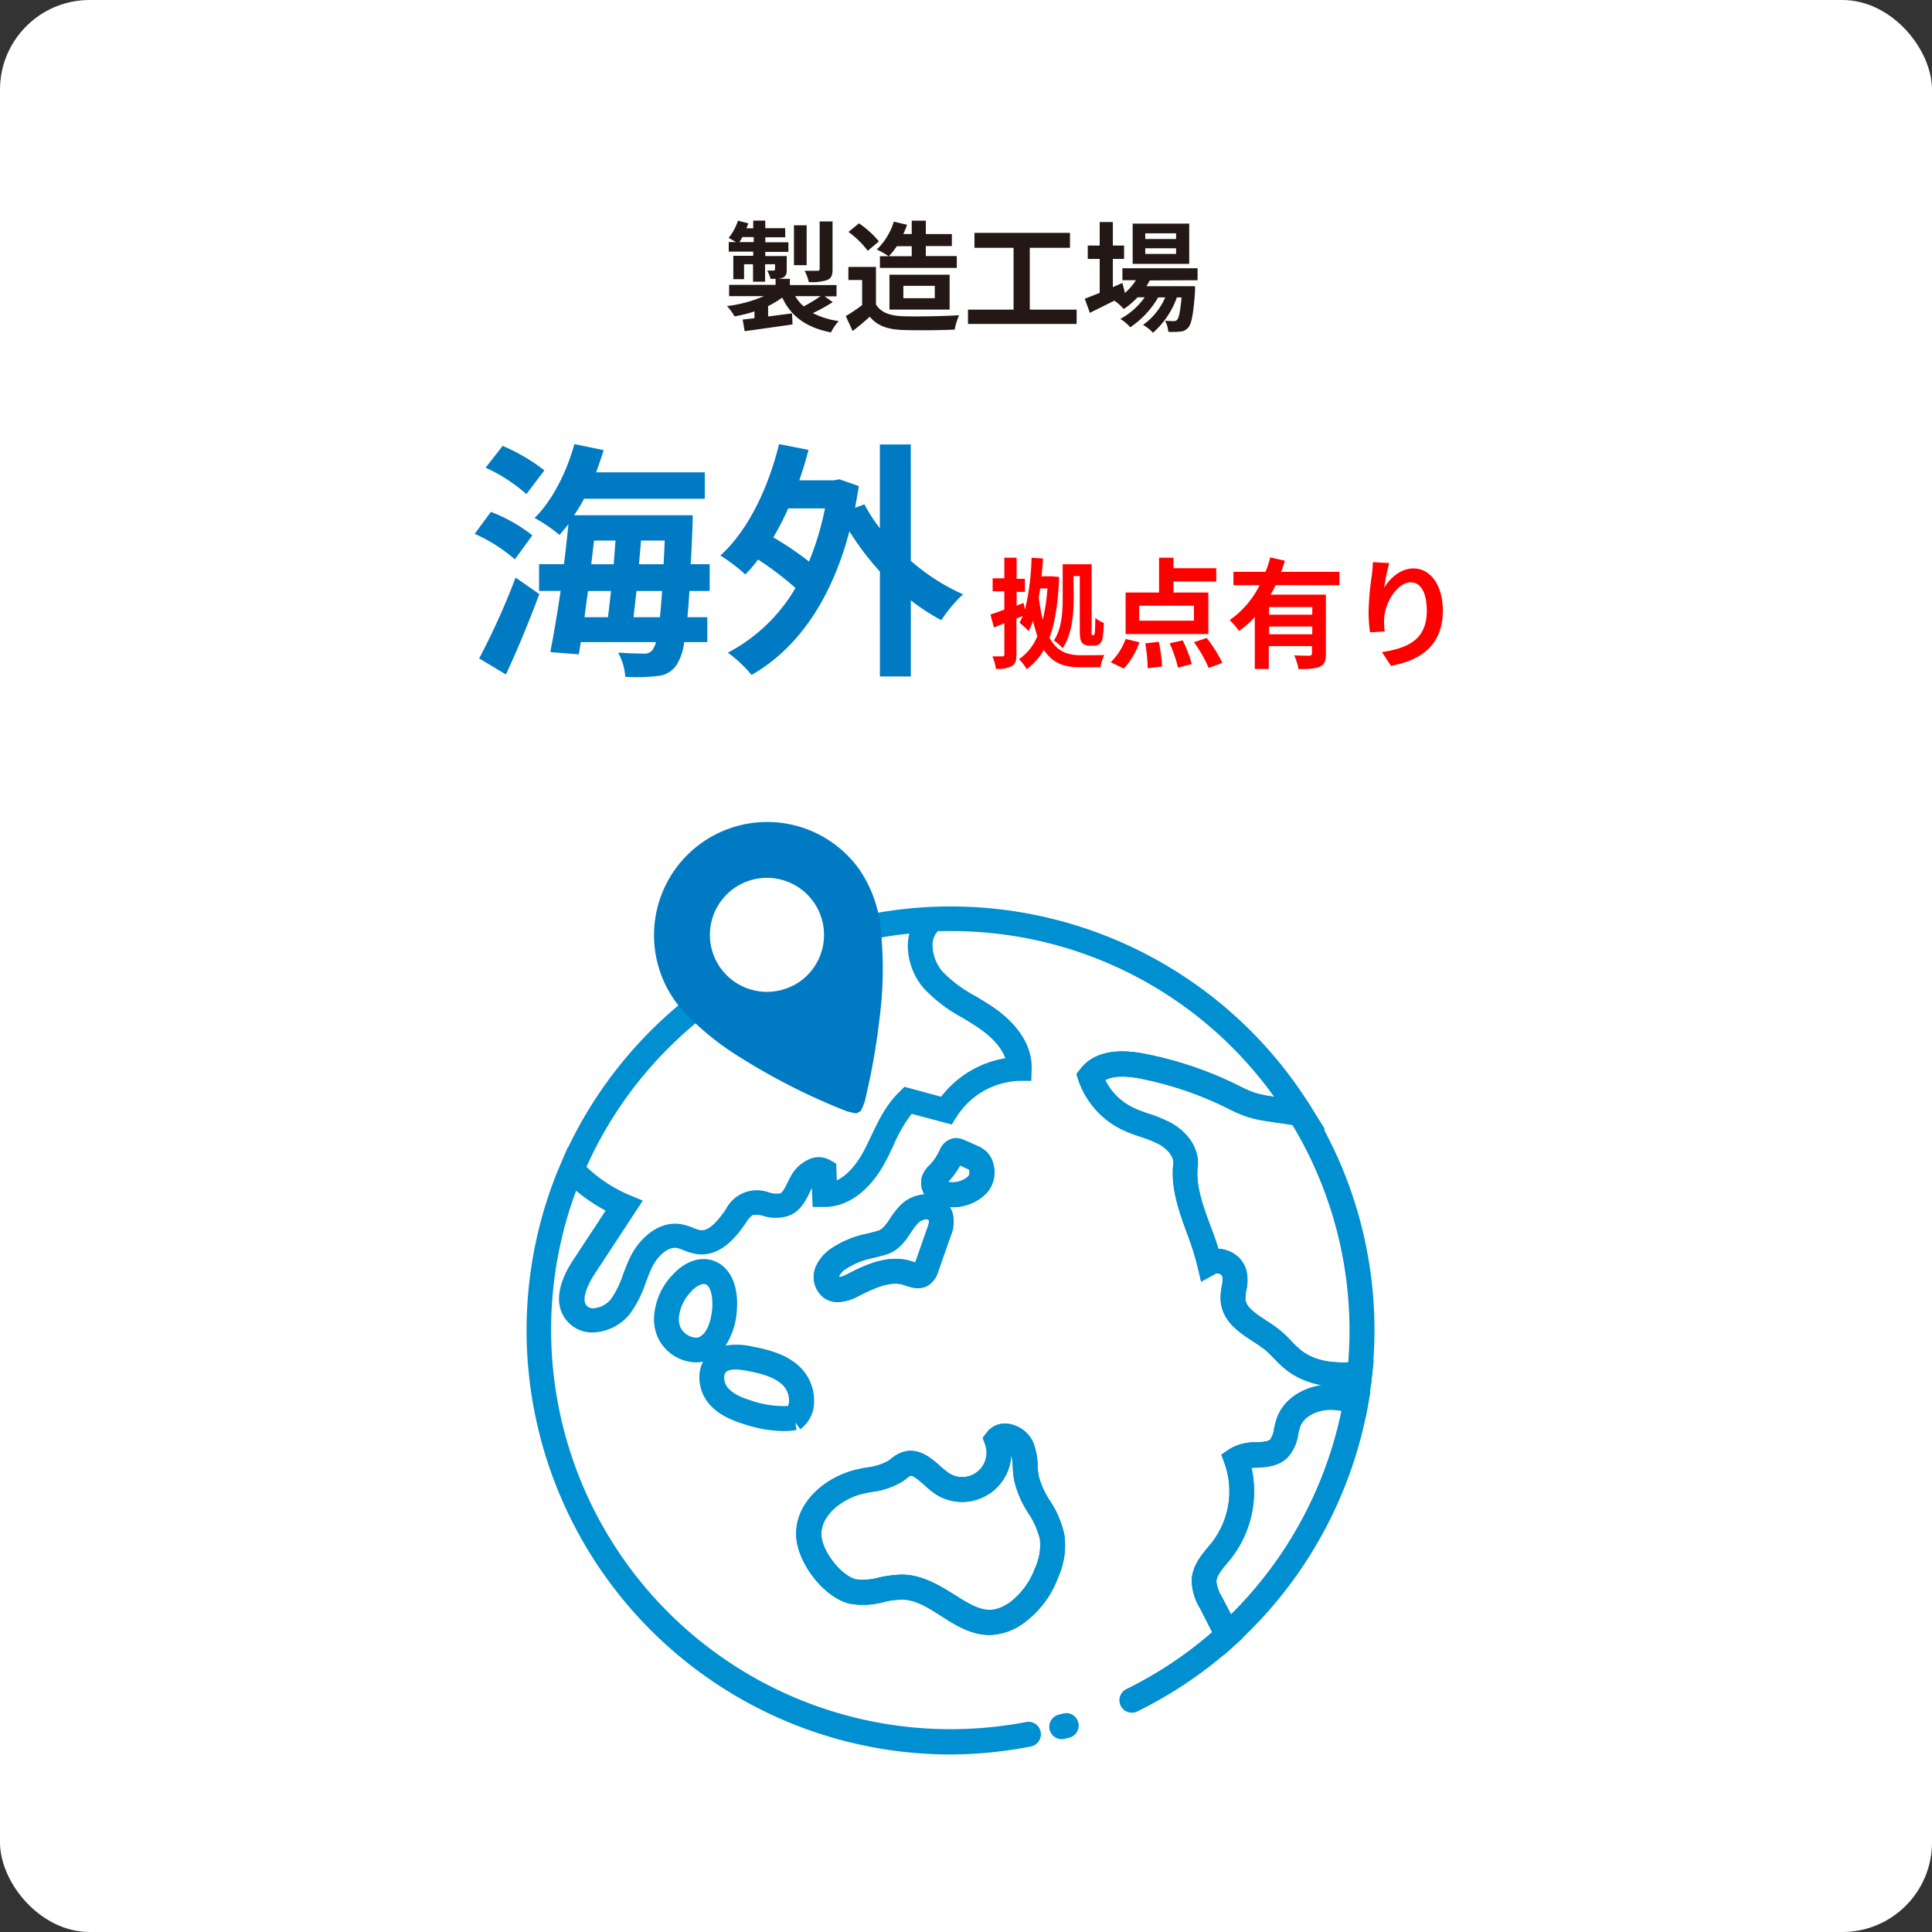 <svg xmlns="http://www.w3.org/2000/svg" viewBox="0 0 388 388"><rect x="0" y="0" width="388" height="388" fill="#333333" stroke="none"/><defs><style>.cls-1{fill:#fff;}.cls-2{fill:red;}.cls-3{fill:#007ac2;}.cls-4{fill:#231815;}.cls-5{fill:#008fd0;}</style></defs><g id="レイヤー_2" data-name="レイヤー 2"><g id="コンテンツ"><rect class="cls-1" width="388" height="388" rx="18"/><path class="cls-2" d="M212.7,115.87c-.19,5.13-.79,9.12-1.94,12.19,1.53,2.83,3.65,3.5,6.24,3.53.79,0,3.86,0,4.78-.05A9.26,9.26,0,0,0,221,134h-4.15c-3,0-5.42-.72-7.22-3.5a12,12,0,0,1-3.44,3.88,8.8,8.8,0,0,0-1.56-2,10,10,0,0,0,3.7-4.64,29,29,0,0,1-.86-3.09,14.43,14.43,0,0,1-.89,2.09,12.85,12.85,0,0,0-1.83-1.66c.22-.43.44-.89.63-1.37l-1.25.51v7.22c0,1.25-.24,1.94-.94,2.35a6.17,6.17,0,0,1-3.19.53,9.59,9.59,0,0,0-.69-2.5c.84,0,1.7,0,2,0s.39-.1.39-.41v-6.24l-2.09.84-.7-2.59c.8-.27,1.76-.6,2.79-1v-3.67h-2.35v-2.61h2.35V112h2.47v4.25h1.66v2.61h-1.66v2.76l1.39-.53.29,1.32A48.65,48.65,0,0,0,207.16,112l2.3.16c-.07,1.21-.17,2.41-.29,3.58h1.71l.41,0Zm-3.79,2.3c-.1.62-.19,1.22-.29,1.82a38.13,38.13,0,0,0,.8,4.47,38.45,38.45,0,0,0,.93-6.29Zm6.72,1.85c0,3.07-.31,7.41-2.23,10.17a8.59,8.59,0,0,0-1.75-1.56c1.63-2.42,1.77-5.92,1.77-8.61v-6.7h5.81v13.11a4.93,4.93,0,0,0,0,1,.15.15,0,0,0,.16.12h.17a.22.22,0,0,0,.22-.12,2.92,2.92,0,0,0,.12-.72c0-.46.07-1.39.07-2.62a5.33,5.33,0,0,0,1.7,1,21.42,21.42,0,0,1-.24,3.07,1.94,1.94,0,0,1-.6,1.16,1.77,1.77,0,0,1-1.15.33h-1a1.83,1.83,0,0,1-1.35-.53c-.33-.4-.48-.86-.48-2.73V115.7h-1.27Z"/><path class="cls-2" d="M223.07,133a13.06,13.06,0,0,0,3-4.68l2.76.67a15.4,15.4,0,0,1-3.12,5.28Zm19.61-5.66H226.05V119h6.72V112h2.9v2.11h8.59v2.67h-8.59V119h7Zm-2.9-5.69h-11v3h11Zm-7.06,7.25a32.43,32.43,0,0,1,.67,4.94l-2.9.36a35.52,35.52,0,0,0-.48-5Zm4.8-.29a25.6,25.6,0,0,1,1.82,4.75l-2.76.72a28.78,28.78,0,0,0-1.68-4.89Zm4.82-.48a27.47,27.47,0,0,1,3.15,5l-2.76,1a26.94,26.94,0,0,0-2.95-5.16Z"/><path class="cls-2" d="M256.17,117.52a21.14,21.14,0,0,1-1,1.9h11.11v11.85c0,1.42-.26,2.19-1.25,2.62s-2.3.48-4.25.48a11.89,11.89,0,0,0-.86-2.76c1.22.07,2.62.07,3,.07s.56-.14.56-.48v-1.44h-8.67v4.59H252V123.91a17.58,17.58,0,0,1-3.17,2.8,16.71,16.71,0,0,0-1.87-2.18,18.59,18.59,0,0,0,6-7h-5.25v-2.69h6.45a22.71,22.71,0,0,0,.94-2.9l2.95.67c-.24.75-.48,1.49-.77,2.23H269v2.69Zm7.37,4.39h-8.67v1.54h8.67Zm0,5.48v-1.56h-8.67v1.56Z"/><path class="cls-2" d="M279,113.08a37.58,37.58,0,0,0-1,4.92c1.13-1.82,3.19-3.84,5.88-3.84,3.31,0,5.88,3.24,5.88,8.47,0,6.72-4.13,9.94-10.42,11.09l-1.8-2.76c5.28-.81,9-2.54,9-8.3,0-3.67-1.23-5.71-3.19-5.71-2.81,0-5.26,4.22-5.38,7.34a15.07,15.07,0,0,0,.12,2.52l-2.95.19a30.57,30.57,0,0,1-.29-4,57.65,57.65,0,0,1,.67-7.61,24.31,24.31,0,0,0,.19-2.49Z"/><path class="cls-3" d="M103.4,112.33a32.3,32.3,0,0,0-8.07-5.12l3.26-4.41a31.92,31.92,0,0,1,8.32,4.71Zm-7.17,19.9A145.16,145.16,0,0,0,103.55,116l4.76,3.31c-2,5.36-4.41,11.23-6.71,16.14Zm9.48-33a33.06,33.06,0,0,0-8.18-5.31l3.41-4.37a36.31,36.31,0,0,1,8.38,4.92Zm32.74,19.46c-.1,2-.25,3.71-.4,5.26h4v5H137.4a11,11,0,0,1-1.51,4.57,5.05,5.05,0,0,1-4,2.25,35.2,35.2,0,0,1-6.32.15,11.4,11.4,0,0,0-1.45-4.86c2.16.15,4.11.2,5.11.2a2,2,0,0,0,1.86-.8,5.43,5.43,0,0,0,.65-1.51H116.64l-.4,2.46-5.72-.45c.65-3.36,1.4-7.67,2.06-12.28h-4.32v-5.37h5c.35-2.76.65-5.51.9-8.07-.6.8-1.2,1.5-1.8,2.2a28.2,28.2,0,0,0-5-3.41c3.56-3.51,6.42-9.17,8-14.84l5.87,1.21c-.45,1.5-1,3-1.5,4.46h21.81v5.31H117.29a32.76,32.76,0,0,1-2,3.31h23.82s0,1.71-.05,2.41c-.1,2.71-.2,5.16-.35,7.42h3.81v5.37Zm-20.36,0c-.25,1.8-.5,3.56-.7,5.26h4.71c.2-1.6.4-3.41.61-5.26Zm.65-5.37h4.52c.1-1.6.25-3.21.35-4.76H119.3Zm13.79,10.63c.15-1.45.3-3.21.45-5.26h-5.16c-.2,1.85-.4,3.66-.6,5.26Zm.75-10.63c.05-1.45.16-3.06.21-4.76h-4.77c-.1,1.55-.25,3.16-.4,4.76Z"/><path class="cls-3" d="M182.92,112.63a41.45,41.45,0,0,0,10.48,6.72,28.71,28.71,0,0,0-4.36,5.21,42.52,42.52,0,0,1-6.12-4v15.29h-6.21V114.78a55.78,55.78,0,0,1-6.12-8.07c-3.76,14.19-10.73,23.77-19.66,28.83a25.29,25.29,0,0,0-4.76-4.46,34,34,0,0,0,13.59-13,64.14,64.14,0,0,0-7.52-5.71,25.57,25.57,0,0,1-2.56,3,35.23,35.23,0,0,0-5-3.81c5.51-5,9.57-13.39,11.78-22.37l5.92,1.16c-.56,2.1-1.16,4.11-1.86,6.11h7l1.05-.2,3.91,1.36c-.25,1.5-.5,3-.75,4.36l1.86-.7a33.24,33.24,0,0,0,3.11,4.81V89.26h6.21ZM158.3,102.1a54,54,0,0,1-3,5.82,61.42,61.42,0,0,1,7.17,4.86,57.75,57.75,0,0,0,3.21-10.68Z"/><path class="cls-4" d="M167.24,60.67a33.83,33.83,0,0,1-4,2.21,16.32,16.32,0,0,0,5.2,1.6,10.36,10.36,0,0,0-1.56,2.28c-5-1-8-3.21-9.79-7a18.16,18.16,0,0,1-2.83,1.71v2.08c1.56-.19,3.19-.4,4.8-.62l.1,2.23c-3.39.48-7,1-9.61,1.35l-.4-2.33,2.37-.27V62.54a27.34,27.34,0,0,1-4,1,12.28,12.28,0,0,0-1.51-2.07,27.15,27.15,0,0,0,7.42-2h-7V57.21h9.33V56h-1a7.44,7.44,0,0,0-.69-1.66c.55,0,1.13,0,1.29,0s.29-.08.29-.27v-1h-2v3.5h-2.42v-3.5h-1.8v3h-2.16v-4.7h4v-.84h-4.92V48.62h1.46c-.48-.29-1.1-.65-1.48-.84a10.48,10.48,0,0,0,1.87-3.46l2.09.53c-.12.34-.24.65-.39,1h1.37V44.3h2.42v1.53h4v1.83h-4v1h4.64v1.92h-4.64v.84H158v2.71c0,.91-.17,1.35-.79,1.63a2.94,2.94,0,0,1-1.13.24h2.55v1.25H168v2.26h-2.4ZM151.37,48.62v-1h-2.28a8.23,8.23,0,0,1-.6,1ZM162,53.25h-2.55v-8H162Zm-2.31,6.22a8.65,8.65,0,0,0,1.71,2.06,28.42,28.42,0,0,0,3.4-2.06Zm7.51-5.4c0,1.22-.24,1.82-1.1,2.18a10.07,10.07,0,0,1-3.67.39,8.94,8.94,0,0,0-.84-2.26c1.08,0,2.23,0,2.57,0s.45-.09.45-.4V44.47h2.59Z"/><path class="cls-4" d="M175.92,61.15c1,1.61,2.79,2.25,5.28,2.35,2.81.12,8.21,0,11.4-.19a14.68,14.68,0,0,0-.88,2.88c-2.89.14-7.71.19-10.57.07s-4.92-.79-6.48-2.66c-1,.93-2.11,1.87-3.43,2.88l-1.39-3a31.57,31.57,0,0,0,3.29-2.21V56.23h-2.76V53.61h5.54Zm-1.65-10.78a18.15,18.15,0,0,0-3.87-3.79l2.11-1.73a19.1,19.1,0,0,1,4,3.63Zm4.2,1.08a17.93,17.93,0,0,0-2.38-1.34,13.08,13.08,0,0,0,3.41-5.6l2.66.63a16.21,16.21,0,0,1-.74,1.85h1.68V44.32h2.83V47h5.23v2.42h-5.23v2h6.22v2.38H176.71V51.45Zm1.63-2a14.28,14.28,0,0,1-1.59,2h4.59v-2Zm-1.47,12.72v-7h12.08v7Zm2.79-2.28h6.31V57.4h-6.31Z"/><path class="cls-4" d="M216.22,62.18v2.88H194.4V62.18h9.15V49.77H195.7v-3h19.18v3h-8.07V62.18Z"/><path class="cls-4" d="M230.91,56.32c-.2.39-.44.77-.67,1.16H240s0,.64,0,1c-.33,4.68-.72,6.6-1.37,7.3a2.21,2.21,0,0,1-1.58.81,15,15,0,0,1-2.42.05,5.73,5.73,0,0,0-.65-2.23c.76.07,1.39.07,1.7.07a.83.83,0,0,0,.72-.26c.34-.36.63-1.59.89-4.49h-.94a17,17,0,0,1-4.8,7.1,7.78,7.78,0,0,0-2-1.58,13.21,13.21,0,0,0,4.46-5.52h-1.42a18.24,18.24,0,0,1-5.61,6A8.66,8.66,0,0,0,225,64.05a14.57,14.57,0,0,0,4.89-4.34h-1.44a14.83,14.83,0,0,1-2.78,2.35,9.61,9.61,0,0,0-1.87-1.68l-4.92,2.45L217.85,60c.82-.31,1.82-.72,3-1.18V52h-2.4V49.31h2.4V44.59h2.64v4.72h2.26V52h-2.26v5.67l1.92-.84.51,2a11.84,11.84,0,0,0,2.2-2.55h-2.71v-2.4h15.1v2.4ZM238.83,53H227.47V44.9h11.36Zm-2.64-6.14H230V48h6.19Zm0,3H230V51h6.19Z"/><path class="cls-5" d="M245.82,332.36,241,323a11.14,11.14,0,0,1-1.67-5.62c.11-2.85,1.89-5,3.31-6.7.28-.32.55-.65.81-1a16.76,16.76,0,0,0,2.5-15.73l-.66-1.82,1.59-1.09a10,10,0,0,1,5.43-1.39c1.2-.06,2.33-.11,2.79-.56a4.86,4.86,0,0,0,.77-2.17,16.92,16.92,0,0,1,.63-2.29c1.65-4.33,6.32-6.42,10.22-6.56a20,20,0,0,1,6.32.9l2.16.62-.39,2.21a85.49,85.49,0,0,1-26.56,48.33Zm5.52-37.59a21.85,21.85,0,0,1-4,18c-.29.37-.59.74-.9,1.1-1.08,1.31-2.11,2.54-2.16,3.69a7.46,7.46,0,0,0,1.11,3.12l1.83,3.51a80.51,80.51,0,0,0,22.19-40.92,12,12,0,0,0-2.54-.19c-2.18.08-4.91,1.16-5.73,3.34a11.91,11.91,0,0,0-.42,1.58,8.67,8.67,0,0,1-2.17,4.69c-1.82,1.76-4.16,1.87-6,2C252.11,294.72,251.71,294.73,251.34,294.77Z"/><path class="cls-5" d="M269.8,278.57c-4.94,0-8.84-1.24-11.87-3.75a24.46,24.46,0,0,1-2.07-2c-.57-.58-1.1-1.13-1.65-1.6a29.42,29.42,0,0,0-2.58-1.81c-2.74-1.79-6.14-4-6.49-8.11a11.54,11.54,0,0,1,.22-3,5.26,5.26,0,0,0,.12-1.95,1,1,0,0,0-.59-.53,1,1,0,0,0-.79,0l-2.89,1.6-.76-3.21a56.15,56.15,0,0,0-2-6.31c-1.66-4.55-3.38-9.26-2.83-14.18.17-1.54-1.4-3.13-2.94-3.95a26.18,26.18,0,0,0-3.58-1.44,30.71,30.71,0,0,1-4-1.57A17.23,17.23,0,0,1,216.6,217l-.43-1.29.83-1.06c2.51-3.21,6.9-4.22,13-3a74.2,74.2,0,0,1,18.22,6.12l.64.31a23.11,23.11,0,0,0,3.25,1.42h0a24.14,24.14,0,0,0,3.64.74l6.85,1,.61,1a84.85,84.85,0,0,1,12.34,53.86l-.21,2-2,.21A34.37,34.37,0,0,1,269.8,278.57Zm-25.12-27.78a6.51,6.51,0,0,1,2.1.47,5.88,5.88,0,0,1,3.49,3.76,8.89,8.89,0,0,1,0,4.17,8.81,8.81,0,0,0-.17,1.72c.14,1.55,1.69,2.68,4.25,4.34a32.83,32.83,0,0,1,3,2.16,25.72,25.72,0,0,1,2.05,2,22.36,22.36,0,0,0,1.67,1.6c2.32,1.92,5.44,2.76,9.69,2.58.17-2.13.26-4.26.26-6.35a80,80,0,0,0-11.46-41.3l-4.56-.68a27.43,27.43,0,0,1-4.42-.92h0a27.15,27.15,0,0,1-3.95-1.7l-.61-.3a69.83,69.83,0,0,0-17-5.71c-2.35-.46-5.28-.71-7.12.32a12.21,12.21,0,0,0,5.38,5.42,26.11,26.11,0,0,0,3.34,1.32,28.77,28.77,0,0,1,4.3,1.75c3.76,2,5.94,5.51,5.56,8.91-.42,3.75,1,7.72,2.56,11.91C243.65,247.72,244.21,249.25,244.68,250.79Z"/><path class="cls-5" d="M190.91,352.35a85.2,85.2,0,0,1-79-117v0l2.14-5,.06.06a85.17,85.17,0,0,1,149.17-8.12l2.86,4.59-11.06-1.66a28.55,28.55,0,0,1-4.42-.92,27.15,27.15,0,0,1-3.95-1.7l-.61-.3a69.83,69.83,0,0,0-17-5.71c-2.35-.46-5.28-.71-7.12.32a12.21,12.21,0,0,0,5.38,5.42,26.11,26.11,0,0,0,3.34,1.32,28.77,28.77,0,0,1,4.3,1.75c3.76,2,5.94,5.51,5.56,8.91-.42,3.75,1,7.72,2.56,11.91.55,1.5,1.11,3,1.58,4.57a6.51,6.51,0,0,1,2.1.47,5.88,5.88,0,0,1,3.49,3.76,8.89,8.89,0,0,1,0,4.17,8.81,8.81,0,0,0-.17,1.72c.14,1.55,1.69,2.68,4.25,4.34a32.83,32.83,0,0,1,3,2.16,25.72,25.72,0,0,1,2.05,2,22.36,22.36,0,0,0,1.67,1.6c2.67,2.22,6.4,3,11.73,2.43l3.07-.32-.33,3.07c-.18,1.75-.44,3.61-.81,5.7l-.47,2.75-2.68-.77a14.74,14.74,0,0,0-4.75-.71c-2.18.08-4.91,1.16-5.73,3.34a11.91,11.91,0,0,0-.42,1.58,8.67,8.67,0,0,1-2.17,4.69c-1.82,1.76-4.16,1.87-6,2-.41,0-.81,0-1.18.07a21.85,21.85,0,0,1-4,18c-.29.37-.59.74-.9,1.1-1.08,1.31-2.11,2.54-2.16,3.69a7.46,7.46,0,0,0,1.11,3.12l4.25,8.16-1.43,1.3a85.38,85.38,0,0,1-19.71,13.44,2.5,2.5,0,1,1-2.21-4.48,79.75,79.75,0,0,0,17.12-11.39L241,323a11.14,11.14,0,0,1-1.67-5.62c.11-2.85,1.89-5,3.31-6.7.28-.32.55-.65.81-1a16.76,16.76,0,0,0,2.5-15.73l-.66-1.82,1.59-1.09a10,10,0,0,1,5.43-1.39c1.2-.06,2.33-.11,2.79-.56a4.86,4.86,0,0,0,.77-2.17,16.92,16.92,0,0,1,.63-2.29c1.49-3.91,5.44-6,9.06-6.46a16,16,0,0,1-7.6-3.4,24.46,24.46,0,0,1-2.07-2c-.57-.58-1.1-1.13-1.65-1.6a29.42,29.42,0,0,0-2.58-1.81c-2.74-1.79-6.14-4-6.49-8.11a11.54,11.54,0,0,1,.22-3,5.26,5.26,0,0,0,.12-1.95,1,1,0,0,0-.59-.53,1,1,0,0,0-.79,0l-2.89,1.6-.76-3.21a56.15,56.15,0,0,0-2-6.31c-1.66-4.55-3.38-9.26-2.83-14.18.17-1.54-1.4-3.13-2.94-3.95a26.18,26.18,0,0,0-3.58-1.44,30.71,30.71,0,0,1-4-1.57A17.23,17.23,0,0,1,216.6,217l-.43-1.29.83-1.06c2.51-3.21,6.9-4.22,13-3a74.2,74.2,0,0,1,18.22,6.12l.64.31a23.11,23.11,0,0,0,3.25,1.42,24.14,24.14,0,0,0,3.64.74h.11a79.66,79.66,0,0,0-65-33.25c-.84,0-1.67,0-2.5,0a4,4,0,0,0-1.07,2.93,8.33,8.33,0,0,0,2,5.21,26.57,26.57,0,0,0,6.65,4.93c1.11.67,2.26,1.36,3.38,2.11,5.09,3.44,7.87,7.74,7.87,12.15,0,.13,0,.26,0,.39l-.08,2.36-2.37,0a15.54,15.54,0,0,0-12.6,7.18l-1,1.58-8.05-2.14a29.1,29.1,0,0,0-3.66,6.36c-.52,1.1-1.06,2.24-1.65,3.34-3.07,5.73-7.5,9-12.16,9h-2.42l-.15-3.81c-.13.27-.26.54-.4.81-.82,1.7-1.84,3.81-4.18,4.75a8.39,8.39,0,0,1-5.1.07,5,5,0,0,0-2.2-.19,4.85,4.85,0,0,0-1.35,1.52c-1.43,2.08-4.79,7-9.83,6.32a11,11,0,0,1-2.67-.77,8.15,8.15,0,0,0-1.37-.46c-1.87-.33-3.9,1.7-5,3.87-.47,1-.85,2-1.26,3.06a22.39,22.39,0,0,1-3.25,6.38,10,10,0,0,1-7.19,3.65,6.63,6.63,0,0,1-5.24-2.15,6.7,6.7,0,0,1-1.74-4.63c0-2.06.78-4.69,3-8l6.36-9.68a34.56,34.56,0,0,1-5.93-4,80.21,80.21,0,0,0,75.14,108.14,81.1,81.1,0,0,0,15.19-1.43,2.5,2.5,0,1,1,.94,4.91A86.08,86.08,0,0,1,190.91,352.35ZM117.4,260.9a1.91,1.91,0,0,0,.44,1.34,1.62,1.62,0,0,0,1.38.49,4.92,4.92,0,0,0,3.43-1.78,18.37,18.37,0,0,0,2.47-5c.43-1.14.88-2.33,1.45-3.49,1.88-3.86,5.81-7.39,10.32-6.59a12.82,12.82,0,0,1,2.33.72,6.56,6.56,0,0,0,1.46.47c1.8.22,3.66-2.13,5.09-4.2a7,7,0,0,1,8.69-3.38,5,5,0,0,0,2.21.19c.55-.23,1.06-1.28,1.55-2.3.17-.35.34-.7.52-1a7.69,7.69,0,0,1,4.34-3.79,4.66,4.66,0,0,1,3.66.43l1.19.69.13,3.34c2.67-1.25,4.57-4.31,5.38-5.82.53-1,1-2,1.54-3.12,1.47-3.1,3-6.3,5.67-8.84l1-1,7.35,2a20.46,20.46,0,0,1,12.89-7.74c-1-2.86-3.91-5.1-5.32-6.05-1-.68-2-1.31-3.15-2a30.82,30.82,0,0,1-7.85-5.93,13.31,13.31,0,0,1-3.26-8.52,10.19,10.19,0,0,1,.31-2.53,80.05,80.05,0,0,0-64.84,46.84,28.47,28.47,0,0,0,8.54,5.63l2.77,1.16-9.58,14.6C118.94,256.57,117.4,259.09,117.4,260.9Zm81.33,67.45c-3.72,0-6.9-2-9.65-3.77-2.39-1.52-4.65-3-7.15-3.3a14.63,14.63,0,0,0-4.42.45,15.85,15.85,0,0,1-6.79.35c-5.38-1.26-10.29-8.12-10.77-13-.72-7.16,5.81-12.56,12.31-14,.6-.13,1.2-.25,1.81-.36a11.4,11.4,0,0,0,4.41-1.39l.44-.34a7.73,7.73,0,0,1,2-1.24c3.37-1.31,6,1,7.9,2.69a20.13,20.13,0,0,0,1.61,1.32,4.9,4.9,0,0,0,7.4-5.71l-.48-1.3.85-1.09a4.54,4.54,0,0,1,4.27-1.72,6.48,6.48,0,0,1,5,3.68,13.22,13.22,0,0,1,.91,4.72,15.17,15.17,0,0,0,.2,2,16.57,16.57,0,0,0,2.28,5.06,20.08,20.08,0,0,1,2.9,6.86,15.73,15.73,0,0,1-1.29,8.59h0a19.75,19.75,0,0,1-6.66,8.94A12.06,12.06,0,0,1,198.73,328.35Zm-17.59-12.12a12.08,12.08,0,0,1,1.47.09c3.58.5,6.54,2.38,9.15,4,4.56,2.89,7.12,4.27,11.15,1.41a15.08,15.08,0,0,0,4.93-6.75h0a11.05,11.05,0,0,0,1-5.89,16.24,16.24,0,0,0-2.3-5.17,20.72,20.72,0,0,1-2.87-6.65,21.07,21.07,0,0,1-.27-2.65,12.32,12.32,0,0,0-.31-2.48,9.87,9.87,0,0,1-15.51,7.71,24.13,24.13,0,0,1-2-1.68c-1-.84-2.26-2-2.79-1.78a4.78,4.78,0,0,0-.72.51l-.64.49a15.46,15.46,0,0,1-6.4,2.23c-.54.1-1.08.2-1.62.32-4.37,1-8.84,4.55-8.43,8.63.33,3.27,4.09,7.94,6.93,8.6a12.12,12.12,0,0,0,4.68-.38A23.56,23.56,0,0,1,181.14,316.23Zm29-.27h0ZM157.23,287.4A26.16,26.16,0,0,1,149.4,286c-2.34-.73-5.27-1.88-7.21-4.32a8.3,8.3,0,0,1-1.74-5.06,6.79,6.79,0,0,1,.74-3.15,7.53,7.53,0,0,1-3.16-.09,8.61,8.61,0,0,1-6.07-5.13,9.44,9.44,0,0,1-.62-3.43A13.31,13.31,0,0,1,135,256.1c2.44-2.68,5.36-3.77,8-3h0c3.41,1,5.32,4.73,5,9.74a14.78,14.78,0,0,1-2.28,7.39,13.61,13.61,0,0,1,5.25.17c3.63.68,7.35,1.68,10,4.45a9.41,9.41,0,0,1,2.52,6.35c0,.25,0,.5,0,.74a6.94,6.94,0,0,1-2.76,5.1l-1-1.34.24,1.49A17.19,17.19,0,0,1,157.23,287.4Zm-11.79-10.71a3.23,3.23,0,0,0,.66,1.92c1.09,1.37,3,2.11,4.78,2.66a19.71,19.71,0,0,0,7.37,1.09,2.63,2.63,0,0,0,.21-.86,3,3,0,0,0,0-.31,4.41,4.41,0,0,0-1.13-2.89c-1.75-1.82-4.68-2.5-7.3-3-1.43-.26-3.42-.53-4.23.25A1.55,1.55,0,0,0,145.44,276.69Zm-9.11-11.85a4.63,4.63,0,0,0,.29,1.65,3.72,3.72,0,0,0,2.55,2.06,2.79,2.79,0,0,0,1,.07c2.35-.82,2.8-4.89,2.89-6.12,0-.23,0-.47,0-.7,0-1.8-.46-3.62-1.42-3.9h0c-.66-.19-1.71.33-2.69,1.3h0l0,0,0,0h0l0,0h0l0,.06h0l0,0h0l0,0h0v0A8.49,8.49,0,0,0,136.33,264.84Zm31.95-3.34a4.78,4.78,0,0,1-2.86-.9,5.27,5.27,0,0,1-1.59-6.19h0a8.6,8.6,0,0,1,3.24-3.76,19.79,19.79,0,0,1,7.14-2.9c.71-.18,1.44-.36,2.19-.59s1.42-1,2.31-2.37a17.65,17.65,0,0,1,1.83-2.41,7.52,7.52,0,0,1,5.13-2.51,4.4,4.4,0,0,1-.49-3.63h0a5.66,5.66,0,0,1,1.45-2.19l.11-.1a11.13,11.13,0,0,0,2-3,3.75,3.75,0,0,1,3-2.38,3.53,3.53,0,0,1,1.74.32c.92.38,1.85.79,2.77,1.22a6.25,6.25,0,0,1,2,1.32,5.29,5.29,0,0,1,1.27,2.44,6.28,6.28,0,0,1-1.3,5.63,9.52,9.52,0,0,1-7.48,2.89,5,5,0,0,1,.58,1.27,7.38,7.38,0,0,1-.44,4.63l-2.47,7.06a5,5,0,0,1-1.8,2.63c-1.77,1.22-3.72.53-4.76.17l-.31-.11c-2.65-.89-5.86.56-9.19,2.25A9.28,9.28,0,0,1,168.28,261.5Zm.17-4.84h0Zm17.46-11.8h0a2.69,2.69,0,0,0-1.71.95,13,13,0,0,0-1.31,1.76c-1.06,1.6-2.39,3.6-5,4.39-.83.24-1.62.44-2.4.64a15.23,15.23,0,0,0-5.48,2.14,3.81,3.81,0,0,0-1.47,1.51h0a.56.56,0,0,0,0,.25,5.51,5.51,0,0,0,1.65-.63c3.26-1.66,8.19-4.16,13-2.53l.38.13.24.08,2.41-6.88a4.42,4.42,0,0,0,.36-1.55A.81.81,0,0,0,185.91,244.86Zm-19.76,10.47h0Zm24.23-18a2.46,2.46,0,0,0,.45.06,4.71,4.71,0,0,0,3.59-1.14,1.26,1.26,0,0,0,.23-1.25.69.69,0,0,0-.06-.17l-.44-.2-1.34-.6A15.7,15.7,0,0,1,190.38,237.37Zm-2.82-.37h0Z"/><path class="cls-5" d="M198.73,328.35c-3.72,0-6.9-2-9.65-3.77-2.39-1.52-4.65-3-7.15-3.3a14.63,14.63,0,0,0-4.42.45,15.85,15.85,0,0,1-6.79.35c-5.38-1.26-10.29-8.12-10.77-13-.72-7.16,5.81-12.56,12.31-14,.6-.13,1.2-.25,1.81-.36a11.4,11.4,0,0,0,4.41-1.39l.44-.34a7.73,7.73,0,0,1,2-1.24c3.37-1.31,6,1,7.9,2.69a20.13,20.13,0,0,0,1.61,1.32,4.9,4.9,0,0,0,7.4-5.71l-.48-1.3.85-1.09a4.54,4.54,0,0,1,4.27-1.72,6.48,6.48,0,0,1,5,3.68,13.22,13.22,0,0,1,.91,4.72,15.17,15.17,0,0,0,.2,2,16.57,16.57,0,0,0,2.28,5.06,20.08,20.08,0,0,1,2.9,6.86,15.73,15.73,0,0,1-1.29,8.59,19.75,19.75,0,0,1-6.66,8.94A12.06,12.06,0,0,1,198.73,328.35Zm-17.59-12.12a12.08,12.08,0,0,1,1.47.09c3.58.5,6.54,2.38,9.15,4,4.56,2.89,7.12,4.27,11.15,1.41a15.08,15.08,0,0,0,4.93-6.75,11.05,11.05,0,0,0,1-5.89,16.24,16.24,0,0,0-2.3-5.17,20.72,20.72,0,0,1-2.87-6.65h0a20.74,20.74,0,0,1-.27-2.64,12.32,12.32,0,0,0-.31-2.48,9.87,9.87,0,0,1-15.51,7.71,24.13,24.13,0,0,1-2-1.68c-1-.84-2.26-2-2.79-1.78a4.78,4.78,0,0,0-.72.51l-.64.49a15.46,15.46,0,0,1-6.4,2.23c-.54.1-1.08.2-1.62.32-4.37,1-8.84,4.55-8.43,8.63.33,3.27,4.09,7.94,6.93,8.6a12.12,12.12,0,0,0,4.68-.38A23.56,23.56,0,0,1,181.14,316.23Z"/><path class="cls-5" d="M191.15,242.44l-.67,0h0a6.54,6.54,0,0,1-3.67-1.28,4.55,4.55,0,0,1-1.63-4.9,5.66,5.66,0,0,1,1.45-2.19l.11-.1a11.13,11.13,0,0,0,2-3,3.75,3.75,0,0,1,3-2.38,3.53,3.53,0,0,1,1.74.32c.92.38,1.85.79,2.77,1.22a6.25,6.25,0,0,1,2,1.32,5.29,5.29,0,0,1,1.27,2.44,6.28,6.28,0,0,1-1.3,5.63A9.41,9.41,0,0,1,191.15,242.44Zm-.32-5a4.69,4.69,0,0,0,3.59-1.14,1.26,1.26,0,0,0,.23-1.25.69.69,0,0,0-.06-.17l-.44-.2-1.34-.6a15.7,15.7,0,0,1-2.43,3.3,2.46,2.46,0,0,0,.45.06Z"/><path class="cls-5" d="M168.28,261.5a4.78,4.78,0,0,1-2.86-.9h0a5.27,5.27,0,0,1-1.59-6.19,8.6,8.6,0,0,1,3.24-3.76,19.79,19.79,0,0,1,7.14-2.9c.71-.18,1.44-.36,2.19-.59s1.42-1,2.31-2.37a17.65,17.65,0,0,1,1.83-2.41,7.54,7.54,0,0,1,5.23-2.52,5.63,5.63,0,0,1,5.55,3.84,7.38,7.38,0,0,1-.44,4.63l-2.47,7.06a5,5,0,0,1-1.8,2.63c-1.77,1.22-3.72.53-4.76.17l-.31-.11c-2.65-.89-5.86.56-9.19,2.25A9.28,9.28,0,0,1,168.28,261.5Zm17.63-16.64h0a2.69,2.69,0,0,0-1.71.95,13,13,0,0,0-1.31,1.76c-1.06,1.6-2.39,3.6-5,4.39-.83.24-1.62.44-2.4.64a15.23,15.23,0,0,0-5.48,2.14,3.81,3.81,0,0,0-1.47,1.51.56.56,0,0,0,0,.25,5.51,5.51,0,0,0,1.65-.63c3.26-1.66,8.19-4.16,13-2.53l.38.13.24.08,2.41-6.88a4.42,4.42,0,0,0,.36-1.55A.81.81,0,0,0,185.91,244.86Z"/><path class="cls-5" d="M213.22,349.28a2.5,2.5,0,0,1-.62-4.92l1-.26a2.5,2.5,0,0,1,1.24,4.84l-1,.26A2.64,2.64,0,0,1,213.22,349.28Z"/><circle class="cls-1" cx="152.85" cy="188.85" r="12.89"/><path class="cls-3" d="M172,223.59a12,12,0,0,1-2-.44,127.75,127.75,0,0,1-21.48-10.88,55.82,55.82,0,0,1-10.9-8.78,22.73,22.73,0,1,1,34.83-29.06,25.08,25.08,0,0,1,4.42,12.25,75.65,75.65,0,0,1-.22,17.73,137.59,137.59,0,0,1-3,16.85,13.89,13.89,0,0,1-.79,1.88Zm-12.7-25.66A11.46,11.46,0,1,0,143.84,193,11.48,11.48,0,0,0,159.26,197.93Z"/></g></g></svg>